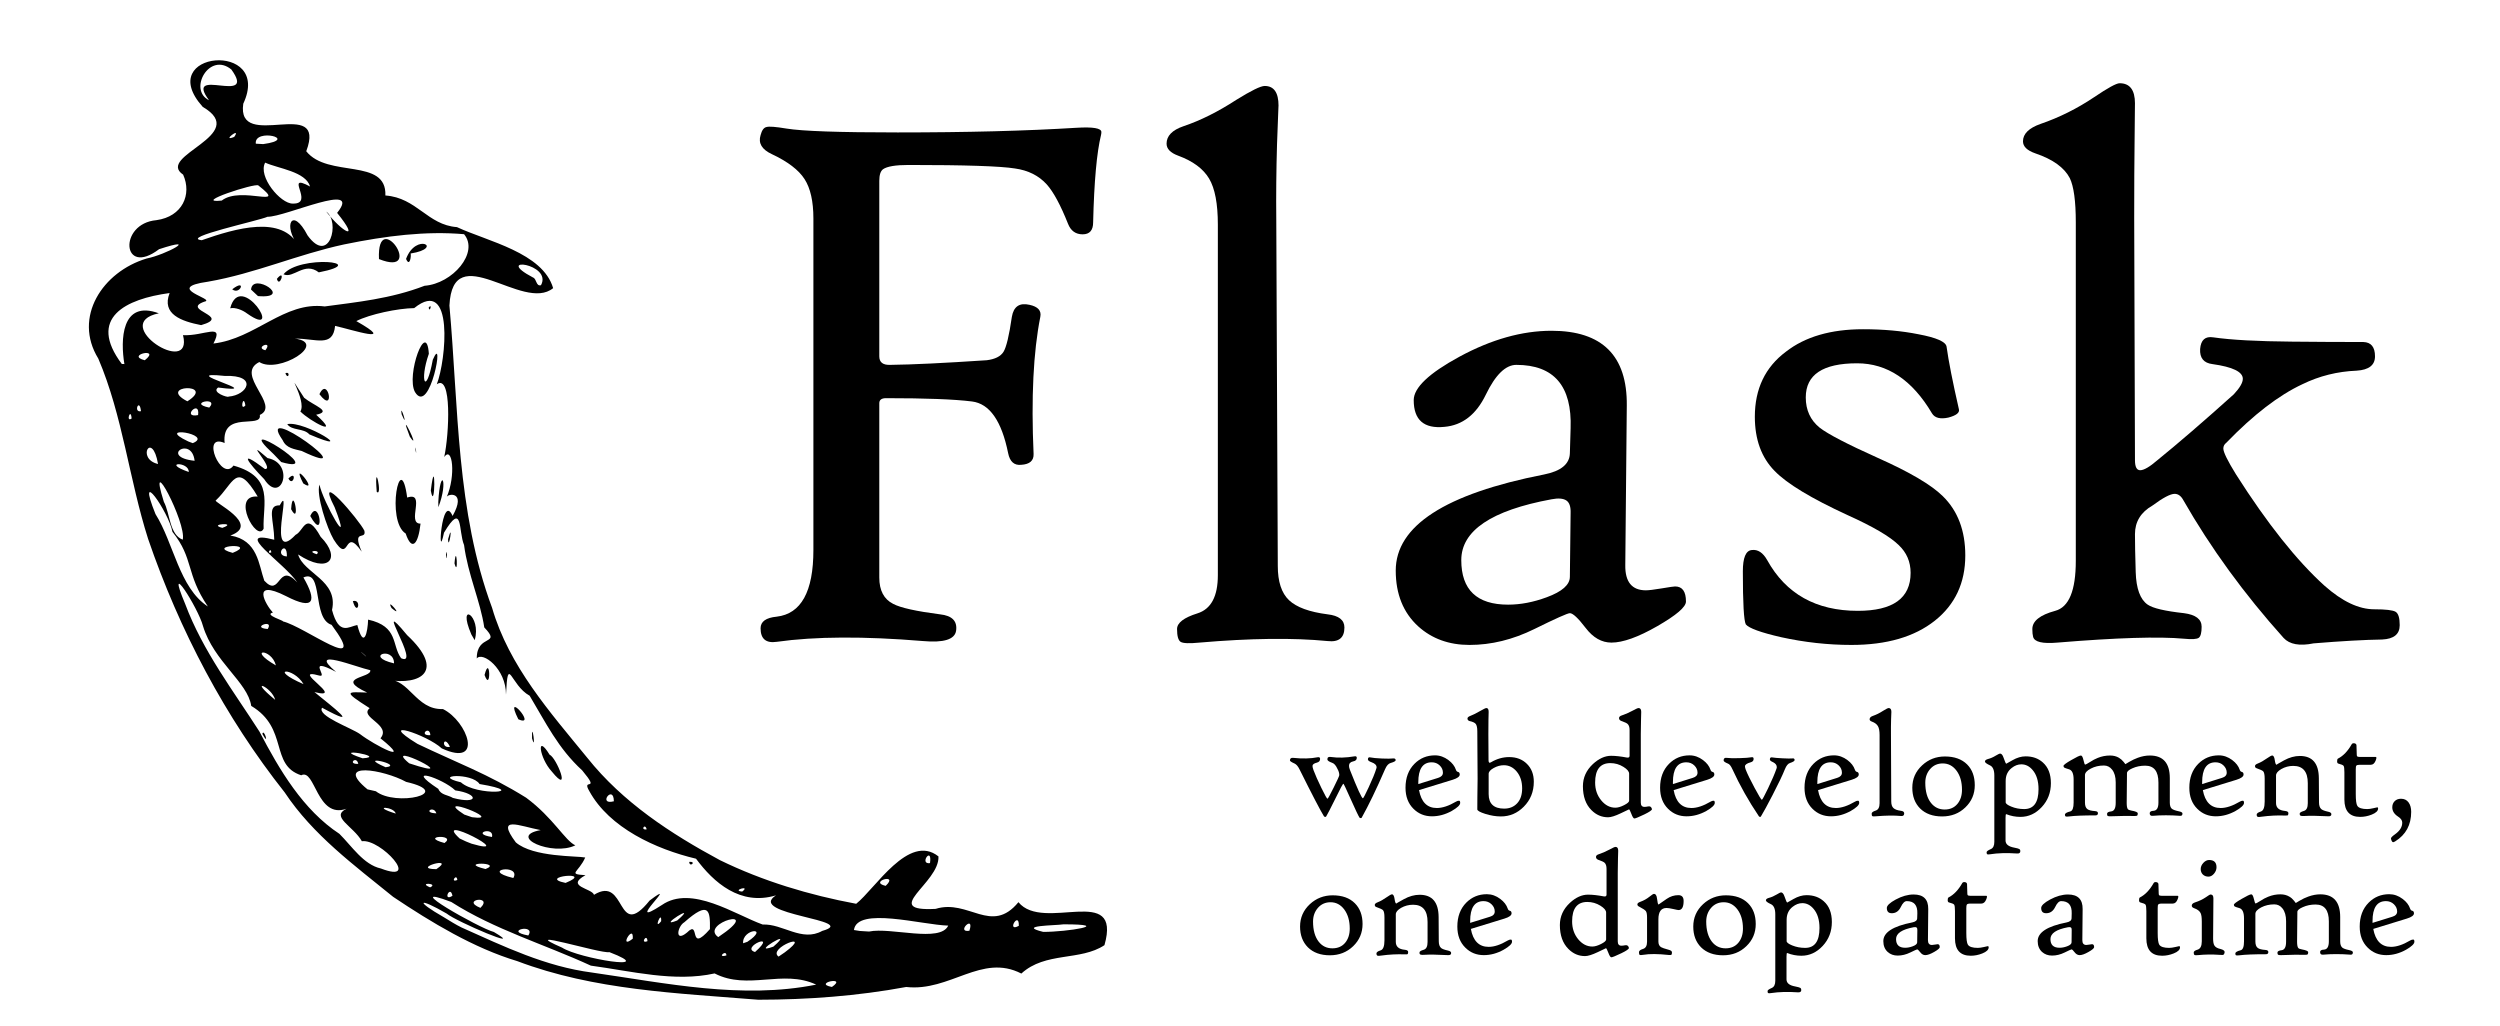 <svg width="78" height="32" viewBox="0 0 78 32" fill="none" xmlns="http://www.w3.org/2000/svg">
<g clip-path="url(#clip0_7001_6674)">
<path d="M12.266 27.981C11.056 26.997 9.765 26.053 8.883 24.724C7.027 22.38 5.598 19.666 4.621 16.814C4.03 14.959 3.828 12.971 3.067 11.188C2.27 9.894 3.203 8.478 4.574 8.066C5.185 7.945 6.258 7.35 4.963 7.775C3.801 8.657 3.688 6.975 4.88 6.869C5.693 6.757 5.992 6.068 5.714 5.449C4.841 4.86 7.83 4.213 6.326 3.335C4.76 1.587 8.517 1.25 7.59 3.236C7.368 4.762 10.216 2.956 9.555 4.719C10.227 5.565 12.07 4.912 12.024 6.099C13.003 6.169 13.338 7.02 14.257 7.086C15.209 7.53 16.934 7.881 17.258 8.99C16.314 9.763 14.127 7.393 14.022 9.533C14.307 12.695 14.234 15.953 15.353 18.964C15.882 20.787 17.164 22.223 18.323 23.643C19.431 25.034 20.932 26.013 22.462 26.837C23.804 27.492 25.251 27.926 26.713 28.198C27.307 27.729 28.354 25.984 29.28 26.72C29.323 27.547 27.443 28.448 29.191 28.357C30.218 28.037 30.93 29.178 31.775 28.148C32.554 29.103 35.013 27.539 34.459 29.489C33.709 29.989 32.616 29.687 31.866 30.375C30.628 29.736 29.643 30.947 28.273 30.794C26.751 31.076 25.203 31.19 23.66 31.192C21.13 30.985 18.545 30.898 16.138 29.987C14.781 29.579 13.458 28.78 12.266 27.981ZM14.403 28.939C15.728 29.532 17.023 30.156 18.474 30.344C20.777 30.675 23.154 31.185 25.465 30.72C24.42 30.232 23.338 30.91 22.296 30.371C21.047 30.649 19.706 30.3 18.435 30.128C16.991 29.463 15.431 29.005 14.079 28.141C12.388 27.502 14.953 28.96 15.409 29.078C16.466 29.698 14.247 28.76 13.934 28.502C13.049 27.988 12.936 28.096 13.847 28.617C14.03 28.728 14.211 28.845 14.403 28.939ZM11.883 27.097C13.167 27.589 11.878 26.163 11.29 26.246C11.029 25.779 10.294 25.483 10.813 25.232C9.88 25.567 9.836 23.959 9.397 24.189C8.411 23.866 9.013 22.725 7.838 22.024C7.731 21.285 6.671 20.645 6.333 19.531C6.183 18.96 5.135 17.322 5.779 18.847C6.327 20.314 7.292 21.571 8.095 22.826C8.719 24.021 9.455 25.27 10.59 26.016C10.973 26.396 11.343 26.978 11.883 27.097ZM8.186 22.898C8.421 23.332 8.231 22.698 8.186 22.898ZM13.42 27.686C13.704 27.555 13.012 27.521 13.42 27.686ZM14.117 27.949C14.045 27.586 13.799 28.152 14.117 27.949ZM14.989 28.326C15.404 27.917 14.349 28.068 14.989 28.326ZM16.483 29.187C16.736 28.801 15.676 29.042 16.483 29.187ZM13.614 27.118C14.258 26.686 12.781 27.112 13.614 27.118ZM14.268 27.455C14.249 27.227 14.034 27.557 14.268 27.455ZM17.537 29.566C18.063 29.909 20.606 30.318 19.014 29.707C18.747 29.765 16.06 28.921 17.537 29.566ZM12.347 25.384C12.296 25.156 11.531 25.132 12.347 25.384ZM13.869 26.302C14.265 26.016 13.047 26.082 13.869 26.302ZM15.149 27.114C15.717 26.892 14.227 26.891 15.149 27.114ZM11.727 24.687C12.344 25.176 14.215 24.75 12.672 24.395C11.97 24.008 10.387 23.743 11.466 24.628L11.727 24.687ZM16.016 27.394C16.273 26.942 14.939 27.136 16.016 27.394ZM14.713 26.323C16.221 26.764 13.445 25.337 14.341 26.161L14.539 26.254L14.713 26.323ZM17.326 27.885C16.036 27.681 18.754 27.899 17.326 27.885ZM11.178 23.832C11.122 23.557 10.825 23.855 11.178 23.832ZM19.742 29.287C19.78 28.79 19.276 29.657 19.742 29.287ZM13.615 25.376C13.529 25.114 13.169 25.365 13.615 25.376ZM11.313 23.659C12.133 23.608 10.191 23.286 11.313 23.659ZM8.586 21.836C8.484 21.43 7.694 21.105 8.586 21.836ZM15.745 26.535C15.675 26.574 15.595 26.358 15.745 26.535ZM20.201 29.364C20.187 29.093 19.958 29.466 20.201 29.364ZM15.351 26.114C15.431 25.765 14.652 26.009 15.351 26.114ZM12.031 23.938C12.641 23.871 11.054 23.512 12.031 23.938ZM17.646 27.547C18.597 27.158 16.72 27.357 17.646 27.547ZM14.726 25.497C15.821 25.643 13.422 24.726 14.485 25.414L14.726 25.497ZM18.533 27.918C19.556 27.286 19.219 29.399 20.268 28.097C21.304 27.315 19.374 29.064 20.651 28.236C21.573 27.598 22.936 28.539 23.797 28.846C24.417 28.814 25.019 29.4 25.654 29.044C26.876 28.703 23.264 28.539 24.211 27.935C23.093 28.271 22.266 27.533 21.716 26.792C20.462 26.493 19.012 25.829 18.386 24.681C18.13 24.25 18.754 24.742 18.165 24.037C17.409 23.342 17.032 22.552 16.525 21.707C15.918 21.373 15.848 20.388 15.787 21.674C15.791 20.863 15.055 20.316 14.875 20.544C14.872 19.762 15.663 20.154 15.109 19.575C14.99 18.765 14.597 17.921 14.479 17.006C14.296 16.566 14.453 15.621 13.853 16.619C13.635 17.674 13.781 15.323 14.121 16.098C14.567 15.307 13.96 15.4 13.936 15.51C14.226 14.843 14.12 13.896 13.86 14.257C14.015 13.55 14.104 11.653 13.628 11.989C13.917 11.25 14.176 8.604 12.922 9.613C12.414 9.62 11.534 9.804 11.117 10.018C12.422 10.761 10.986 10.286 10.455 10.168C10.386 10.856 9.86 10.559 9.203 10.565C10.253 10.7 8.692 11.675 8.09 11.296C7.308 11.683 8.765 12.648 8.106 12.946C8.187 13.396 6.908 12.784 7.008 13.822C6.249 13.492 6.904 15.055 7.284 14.526C8.575 14.887 8.192 15.711 8.225 16.494C8.015 16.95 7.187 15.422 8.041 15.493C7.367 14.361 7.296 15.084 6.736 15.61C6.605 15.648 8.164 16.358 7.186 16.709C8.046 16.846 8.071 17.625 8.246 18.118C8.763 18.675 8.657 17.503 9.276 18.172C8.884 17.576 7.202 16.492 8.557 16.84C8.549 16.239 8.312 15.755 8.727 15.767C9.138 14.997 8.296 17.665 9.223 16.686C9.479 16.571 9.543 15.916 10.004 16.748C10.673 17.43 10.245 17.923 9.301 17.299C9.47 17.892 10.564 18.104 10.359 19.032C10.577 19.847 10.882 19.547 11.148 19.5C11.356 20.292 11.475 19.709 11.485 19.332C12.44 19.544 12.216 20.128 12.515 20.536C13.173 20.843 11.573 18.453 12.703 19.817C13.891 20.927 13.149 21.391 12.082 21.213C12.757 21.156 12.975 22.157 13.819 22.122C14.589 22.501 15.111 23.956 13.783 23.35C13.323 22.921 11.694 22.391 13.024 23.208C14.253 23.797 15.23 24.149 16.415 24.888C17.263 25.515 17.63 26.232 17.951 26.374C17.238 26.726 15.803 26.093 16.869 25.899C16.204 25.773 15.456 25.425 16.093 26.282C16.634 26.75 18.012 26.701 18.259 26.754C18.049 27.231 17.69 27.269 18.267 27.306C17.623 27.66 18.474 27.715 18.533 27.918ZM17.217 24.073C16.825 23.649 16.724 22.856 17.147 23.546C17.364 23.637 17.843 24.843 17.217 24.073ZM21.504 26.89C21.748 26.873 21.511 27.082 21.504 26.89ZM16.599 23.034C16.74 23.528 16.584 22.394 16.599 23.034ZM16.172 22.441C16.794 22.72 15.68 21.457 16.172 22.441ZM11.009 18.755C11.299 18.675 11.152 19.267 11.009 18.755ZM15.118 21.059C15.327 21.638 15.296 20.369 15.118 21.059ZM12.216 18.971C12.644 19.328 12.011 18.59 12.216 18.971ZM14.707 19.797C14.24 18.716 15.037 19.206 14.81 19.974L14.707 19.797ZM10.411 16.833C10.202 16.479 9.857 15.437 9.968 15.12C10.068 15.637 11.032 17.347 10.441 15.828C9.787 14.554 11.222 16.241 11.369 16.559C11.438 16.875 10.966 16.473 11.286 17.213C10.703 16.37 10.942 17.679 10.411 16.833ZM9.083 15.887C9.387 16.453 9.137 15.062 9.083 15.887ZM9.68 16.099C10.163 16.968 9.965 15.477 9.68 16.099ZM8.243 14.95C7.749 14.442 7.391 13.973 8.266 14.634C8.603 14.648 7.517 13.569 8.347 14.292C9.221 14.457 8.779 15.773 8.243 14.95ZM8.998 14.929C9.285 14.635 9.15 15.219 8.998 14.929ZM9.462 15.083C9.99 15.437 9.027 14.24 9.462 15.083ZM8.539 14.171C7.102 12.848 10.345 14.863 8.774 14.416L8.539 14.171ZM12.657 16.646C12.035 16.26 12.492 13.93 12.704 15.524C13.309 15.321 12.671 16.346 13.121 16.337C13.05 16.984 12.849 17.216 12.657 16.646ZM14.18 17.577C14.308 18.057 14.241 16.875 14.18 17.577ZM13.915 17.306C13.984 17.006 13.922 17.66 13.915 17.306ZM8.821 13.736C7.898 12.418 11.504 15.069 9.412 14.07C9.194 14.011 8.931 13.99 8.821 13.736ZM11.754 15.345C11.949 15.528 11.666 14.235 11.754 15.345ZM13.98 16.822C14.153 16.19 13.993 17.24 13.98 16.822ZM8.962 13.233C9.511 13.112 11.236 14.23 9.652 13.553C9.476 13.351 9.101 13.443 8.962 13.233ZM13.675 15.663C13.733 14.528 14.002 14.985 13.677 15.825L13.675 15.663ZM9.371 12.838C9.594 12.499 8.777 11.305 9.489 12.41C9.796 12.663 10.379 12.833 9.864 12.94C10.673 13.678 9.667 13.139 9.371 12.838ZM13.441 15.308C13.596 14.016 13.578 16.065 13.441 15.308ZM8.904 11.645C9.075 11.569 8.994 11.88 8.904 11.645ZM9.966 12.299C10.47 12.96 10.239 11.706 9.966 12.299ZM12.961 14.022C13.017 14.353 12.958 13.794 12.961 14.022ZM12.787 13.625C13.174 14.186 12.372 12.564 12.787 13.625ZM12.532 12.929C12.769 13.48 12.462 12.491 12.532 12.929ZM12.947 12.231C12.662 11.711 13.308 9.939 13.38 11.038C13.079 11.894 13.293 12.373 13.503 11.225C13.891 10.321 13.419 13.008 12.947 12.231ZM13.374 9.596C13.499 9.438 13.402 9.787 13.374 9.596ZM12.661 24.127C12.683 24.224 12.492 23.974 12.661 24.127ZM14.13 24.895C14.947 25.112 14.943 24.764 14.204 24.66C13.807 24.278 12.554 23.873 13.676 24.613C13.75 24.807 13.985 24.803 14.13 24.895ZM11.23 22.902C11.68 23.25 12.925 23.886 11.871 23.035C12.226 22.608 11.191 22.38 11.534 22.095C10.66 21.541 10.845 21.591 11.457 21.608C10.407 21.122 11.608 21.159 11.552 20.91C11.147 20.827 9.541 20.172 10.486 20.964C9.525 20.457 10.257 21.153 9.966 21.079C8.984 20.802 10.841 21.853 9.81 21.592C10.374 22.054 11.327 22.775 10.049 22.081C9.88 22.332 10.964 22.712 11.23 22.902ZM12.766 23.815C14.633 24.438 11.85 23.055 12.766 23.815ZM20.628 28.742C20.652 28.359 20.373 29.069 20.628 28.742ZM21.436 29.094C21.867 28.662 21.454 29.782 22.15 28.988C22.158 28.42 22.129 28.085 21.35 28.775C21.136 28.898 21.04 29.422 21.436 29.094ZM8.608 20.761C8.476 20.223 7.68 20.225 8.608 20.761ZM9.471 21.346C9.151 20.796 8.328 20.848 9.471 21.346ZM14.38 24.408C14.86 24.848 16.582 24.731 14.963 24.462C14.723 24.095 13.44 24.184 14.38 24.408ZM21.129 28.719C21.867 28.079 20.414 29.005 21.129 28.719ZM22.663 29.81C22.668 29.604 22.345 29.9 22.663 29.81ZM22.666 29.522C21.874 29.575 23.483 28.627 22.666 29.522ZM6.486 18.923C5.789 17.895 6.053 17.433 5.381 16.594C5.254 15.952 4.229 14.496 4.851 16.039C5.421 16.941 5.59 18.338 6.486 18.923ZM22.409 29.238C23.912 28.233 21.793 28.8 22.409 29.238ZM23.557 29.703C24.309 29.034 23.081 29.563 23.557 29.703ZM8.352 19.625C8.568 19.293 7.796 19.582 8.352 19.625ZM23.317 29.385C24.046 28.899 23.149 28.974 23.185 29.43L23.317 29.385ZM13.428 22.937C13.402 22.609 13.043 22.965 13.428 22.937ZM14.039 23.301C13.845 22.895 13.74 23.365 14.039 23.301ZM24.486 29.713C25.42 29.017 23.921 29.58 24.291 29.846L24.486 29.713ZM24.129 29.535C24.89 28.875 23.326 29.827 24.129 29.535ZM25.956 30.793C26.466 30.439 25.335 30.678 25.956 30.793ZM8.821 19.386C9.505 19.544 11.556 21.129 10.346 19.495C9.726 19.306 10.098 17.739 9.466 18.016C9.89 18.749 9.815 19.061 8.924 18.599C7.805 18.034 8.295 18.879 8.514 19.112C8.216 19.182 8.908 19.38 8.821 19.386ZM5.702 16.838C5.825 16.314 4.574 13.954 5.112 15.656C5.306 16.012 5.286 16.688 5.702 16.838ZM11.426 20.488C11.409 20.445 11.073 20.183 11.426 20.488ZM12.294 20.697C12.293 20.142 11.334 20.472 12.294 20.697ZM19.815 25.602C19.248 25.593 19.672 25.222 19.815 25.602ZM20.176 25.875C20.123 25.662 19.968 25.916 20.176 25.875ZM23.157 27.817C23.444 27.598 22.8 27.789 23.157 27.817ZM7.26 17.25C8.08 16.921 6.381 17.015 7.26 17.25ZM19.153 25C19.144 24.451 18.63 25.136 19.153 25ZM6.936 16.469C7.463 16.285 6.448 16.347 6.936 16.469ZM8.465 17.235C8.455 17.054 8.303 17.303 8.465 17.235ZM27.115 29.064C27.792 28.922 29.336 29.421 29.585 28.879C28.763 28.858 26.739 28.278 26.643 29.017L26.824 29.046L27.115 29.064ZM8.951 17.361C8.963 16.805 8.531 17.341 8.951 17.361ZM4.931 14.477C4.748 13.416 4.236 14.316 4.931 14.477ZM5.889 14.726C5.901 14.386 5.012 14.42 5.889 14.726ZM6.437 15.004C6.313 15.172 6.279 14.872 6.437 15.004ZM9.884 17.292C10.047 17.137 9.5 17.177 9.884 17.292ZM6.072 14.377C5.98 13.576 4.962 14.257 6.072 14.377ZM4.107 13.057C4.079 12.688 3.915 13.197 4.107 13.057ZM4.399 12.829C4.351 12.391 4.148 12.885 4.399 12.829ZM6.014 13.826C6.698 13.549 4.77 13.252 5.875 13.774L6.014 13.826ZM27.633 27.639C28.07 27.225 27.078 27.511 27.633 27.639ZM30.245 29.04C30.42 28.504 29.804 29.11 30.245 29.04ZM6.18 12.951C6.252 12.432 5.638 13.054 6.18 12.951ZM3.881 11.358C3.758 10.626 3.775 9.341 4.956 9.775C3.379 10.099 6.047 11.802 5.71 10.457C6.373 10.491 7.006 10.052 6.659 10.718C7.964 10.569 8.87 9.397 10.131 9.561C11.114 9.427 12.188 9.325 13.247 8.916C14.118 8.851 14.956 7.881 14.479 7.307C13.291 7.203 12.049 7.356 10.736 7.626C9.282 7.939 7.961 8.533 6.494 8.788C5.064 8.987 6.782 9.335 6.372 9.413C5.626 9.681 7.262 9.862 6.275 10.144C5.666 10.024 5.032 9.807 5.292 9.143C3.922 9.327 2.719 9.915 3.801 11.357L3.881 11.358ZM7.182 9.619C7.503 8.395 8.903 10.626 7.709 9.781C7.566 9.671 7.331 9.581 7.182 9.619ZM7.245 9.026C7.708 8.668 7.491 9.226 7.245 9.026ZM7.833 9.035C7.875 8.472 9.181 9.333 8.049 9.238L7.833 9.035ZM8.639 8.7C8.933 8.345 8.723 9.016 8.639 8.7ZM8.845 8.558C9.334 7.949 11.617 8.169 9.946 8.498C9.498 8.149 9.155 8.704 8.845 8.558ZM11.824 8.083C13.304 8.673 11.749 6.42 11.824 8.083ZM12.669 8.078C12.979 7.24 13.869 7.742 12.812 7.909C12.835 7.999 12.781 8.342 12.669 8.078ZM5.846 12.521C6.77 11.936 4.866 12.013 5.846 12.521ZM6.529 12.717C6.853 12.361 5.825 12.572 6.529 12.717ZM4.517 11.24C5.045 10.821 3.893 11.08 4.517 11.24ZM31.787 28.886C31.802 28.4 31.383 29.106 31.787 28.886ZM29.016 26.93C29.094 26.37 28.66 26.979 29.016 26.93ZM32.548 29.075C33.286 29.078 34.784 28.838 33.179 28.839C32.927 28.879 31.711 28.871 32.548 29.075ZM7.13 12.374C7.727 12.331 8.064 11.692 7.014 11.729C5.387 11.555 8.45 12.305 6.805 12.091C6.585 12.242 7.117 12.415 7.13 12.374ZM7.656 12.649C7.593 12.252 7.471 12.86 7.656 12.649ZM8.279 10.928C8.538 10.596 7.921 10.839 8.279 10.928ZM6.294 7.495C7.359 7.12 8.816 6.698 9.32 7.679C8.808 7.042 9.113 6.414 9.597 7.346C10.28 8.29 10.623 6.917 10.178 6.601C10.685 7.253 11.261 7.561 10.518 6.642C11.326 5.636 8.898 6.774 8.347 6.763C8.081 6.886 5.606 7.416 6.294 7.495ZM6.918 6.258C7.526 5.783 9.02 6.54 8.061 5.786C7.967 5.7 5.961 6.358 6.918 6.258ZM9.134 6.352C9.845 6.371 8.827 5.364 9.675 5.82C9.535 5.35 8.688 5.262 8.273 5.074C8.039 5.504 8.75 6.358 9.134 6.352ZM7.307 4.272C7.553 3.927 6.875 4.447 7.307 4.272ZM8.212 4.496C9.358 4.339 7.92 3.985 7.981 4.483L8.212 4.496ZM6.521 3.127C5.714 2.038 8.039 3.311 7.219 2.169C6.529 1.601 5.866 2.809 6.521 3.127ZM16.879 8.898C17.249 8.219 15.351 7.983 16.63 8.658C16.747 8.698 16.721 8.945 16.879 8.898Z" fill="black"/>
<path d="M34.351 4.217C34.219 4.757 34.137 5.663 34.106 6.936C34.106 7.186 33.997 7.311 33.779 7.311C33.561 7.311 33.409 7.202 33.323 6.984C33.089 6.396 32.867 5.985 32.657 5.752C32.408 5.478 32.077 5.313 31.664 5.256C31.22 5.184 30.114 5.147 28.346 5.147C27.941 5.147 27.676 5.192 27.551 5.28C27.473 5.337 27.434 5.458 27.434 5.643V11.118C27.434 11.303 27.547 11.392 27.773 11.384C28.466 11.376 29.471 11.327 30.788 11.239C31.045 11.207 31.218 11.12 31.308 10.979C31.397 10.838 31.485 10.473 31.57 9.885C31.625 9.563 31.808 9.438 32.12 9.51C32.384 9.567 32.497 9.692 32.458 9.885C32.24 10.981 32.17 12.407 32.248 14.164C32.256 14.373 32.127 14.486 31.863 14.502C31.644 14.526 31.508 14.405 31.454 14.139C31.251 13.132 30.875 12.594 30.326 12.526C29.777 12.457 28.883 12.423 27.645 12.423C27.504 12.423 27.434 12.476 27.434 12.58V18.019C27.434 18.422 27.578 18.696 27.867 18.841C28.093 18.962 28.579 19.07 29.327 19.167C29.709 19.207 29.876 19.381 29.829 19.687C29.783 19.953 29.44 20.058 28.801 20.001C26.955 19.848 25.432 19.856 24.233 20.025C23.898 20.074 23.73 19.933 23.73 19.602C23.73 19.393 23.898 19.272 24.233 19.24C24.996 19.151 25.378 18.458 25.378 17.161V6.815C25.378 6.284 25.286 5.875 25.103 5.589C24.92 5.303 24.579 5.043 24.081 4.809C23.769 4.664 23.652 4.467 23.73 4.217C23.769 4.064 23.832 3.979 23.917 3.963C23.995 3.939 24.202 3.955 24.537 4.011C25.027 4.092 26.184 4.132 28.007 4.132C30.157 4.132 32.014 4.084 33.58 3.987C34.102 3.955 34.363 3.999 34.363 4.12C34.363 4.152 34.359 4.185 34.351 4.217Z" fill="black"/>
<path d="M41.946 19.578C41.946 19.9 41.771 20.041 41.421 20.001C40.346 19.896 39.014 19.912 37.425 20.049C37.105 20.081 36.909 20.073 36.835 20.025C36.761 19.977 36.724 19.844 36.724 19.626C36.724 19.433 36.936 19.27 37.36 19.137C37.785 19.004 37.997 18.607 37.997 17.946V7.008C37.997 6.356 37.906 5.876 37.723 5.57C37.54 5.264 37.218 5.026 36.759 4.857C36.517 4.768 36.397 4.644 36.397 4.482C36.397 4.241 36.572 4.059 36.922 3.939C37.452 3.761 38.001 3.487 38.57 3.117C39.037 2.827 39.333 2.682 39.458 2.682C39.746 2.682 39.89 2.887 39.89 3.298C39.89 3.266 39.874 3.669 39.843 4.507C39.82 5.304 39.812 6.09 39.82 6.863L39.867 17.656C39.867 18.148 39.983 18.504 40.217 18.726C40.451 18.947 40.852 19.094 41.421 19.167C41.771 19.207 41.946 19.344 41.946 19.578Z" fill="black"/>
<path d="M52.602 18.768C52.602 18.938 52.304 19.193 51.708 19.536C51.112 19.878 50.635 20.049 50.277 20.049C49.973 20.049 49.704 19.896 49.471 19.59C49.237 19.284 49.073 19.131 48.98 19.131C48.91 19.131 48.54 19.296 47.87 19.627C47.2 19.957 46.526 20.122 45.849 20.122C45.21 20.122 44.676 19.929 44.248 19.542C43.781 19.115 43.547 18.535 43.547 17.802C43.547 16.408 45.089 15.409 48.174 14.804C48.703 14.7 48.972 14.478 48.98 14.139L49.003 13.366C49.05 12.045 48.485 11.384 47.309 11.384C46.974 11.384 46.657 11.694 46.357 12.315C46.057 12.935 45.627 13.269 45.066 13.318C44.427 13.382 44.108 13.104 44.108 12.484C44.108 12.097 44.583 11.646 45.533 11.13C46.53 10.59 47.488 10.32 48.407 10.32C49.989 10.32 50.772 11.098 50.756 12.653L50.709 17.632C50.701 18.156 50.916 18.418 51.352 18.418C51.438 18.418 51.601 18.398 51.843 18.358C52.084 18.317 52.224 18.297 52.263 18.297C52.489 18.297 52.602 18.454 52.602 18.768ZM49.003 16.013C49.011 15.811 48.966 15.678 48.869 15.614C48.772 15.55 48.618 15.537 48.407 15.578C46.53 15.924 45.592 16.557 45.592 17.475C45.592 18.402 46.078 18.865 47.052 18.865C47.442 18.865 47.843 18.788 48.256 18.635C48.739 18.458 48.98 18.245 48.98 17.995L49.003 16.013Z" fill="black"/>
<path d="M61.317 17.33C61.317 18.184 61 18.863 60.365 19.367C59.73 19.87 58.864 20.122 57.765 20.122C57.033 20.122 56.301 20.041 55.569 19.88C54.938 19.735 54.572 19.602 54.47 19.482C54.408 19.369 54.377 18.817 54.377 17.826C54.377 17.399 54.47 17.177 54.657 17.161C54.844 17.137 55.004 17.241 55.136 17.475C55.721 18.531 56.663 19.058 57.964 19.058C59.062 19.058 59.611 18.664 59.611 17.874C59.611 17.528 59.487 17.238 59.237 17.004C58.965 16.738 58.435 16.428 57.648 16.073C56.511 15.55 55.752 15.09 55.37 14.695C54.957 14.277 54.751 13.712 54.751 13.003C54.751 12.133 55.074 11.456 55.721 10.973C56.32 10.506 57.123 10.272 58.127 10.272C58.758 10.272 59.335 10.324 59.857 10.429C60.418 10.534 60.71 10.663 60.733 10.816C60.795 11.267 60.924 11.92 61.119 12.774C61.142 12.879 61.033 12.963 60.791 13.028C60.535 13.084 60.363 13.04 60.277 12.895C59.662 11.855 58.883 11.335 57.941 11.335C56.873 11.335 56.34 11.69 56.34 12.399C56.34 12.794 56.484 13.108 56.772 13.342C57.029 13.543 57.633 13.857 58.583 14.284C59.58 14.728 60.258 15.127 60.616 15.481C61.084 15.94 61.317 16.557 61.317 17.33Z" fill="black"/>
<path d="M74.871 19.505C74.871 19.787 74.688 19.936 74.322 19.953C73.777 19.961 73.064 20.001 72.184 20.073C71.748 20.162 71.436 20.106 71.249 19.904C70.019 18.535 68.975 17.1 68.118 15.602C68.048 15.473 67.958 15.408 67.849 15.408C67.717 15.408 67.487 15.529 67.16 15.771C66.794 15.98 66.611 16.279 66.611 16.665C66.611 16.939 66.618 17.334 66.634 17.85C66.65 18.365 66.774 18.704 67.008 18.865C67.172 18.978 67.549 19.066 68.141 19.131C68.507 19.179 68.691 19.32 68.691 19.554C68.691 19.739 68.661 19.854 68.603 19.898C68.544 19.942 68.391 19.953 68.141 19.928C67.362 19.856 66.046 19.896 64.192 20.049C63.725 20.09 63.472 20.029 63.433 19.868C63.417 19.812 63.409 19.731 63.409 19.626C63.409 19.377 63.647 19.187 64.122 19.058C64.55 18.945 64.765 18.426 64.765 17.499V6.936C64.765 6.275 64.702 5.816 64.578 5.558C64.406 5.228 64.048 4.97 63.503 4.785C63.246 4.696 63.117 4.571 63.117 4.41C63.117 4.176 63.3 3.995 63.666 3.866C64.251 3.665 64.808 3.387 65.337 3.032C65.766 2.742 66.03 2.597 66.132 2.597C66.451 2.597 66.611 2.807 66.611 3.226C66.611 3.169 66.607 3.568 66.599 4.422C66.591 5.01 66.587 5.8 66.587 6.791L66.611 14.357C66.611 14.566 66.665 14.671 66.774 14.671C66.891 14.671 67.07 14.566 67.312 14.357C67.958 13.833 68.753 13.148 69.695 12.302C69.882 12.101 69.976 11.94 69.976 11.819C69.976 11.601 69.66 11.448 69.029 11.36C68.757 11.327 68.628 11.17 68.644 10.888C68.667 10.606 68.803 10.485 69.053 10.525C69.614 10.606 70.431 10.65 71.506 10.659C72.254 10.667 72.998 10.671 73.738 10.671C73.98 10.679 74.1 10.828 74.1 11.118C74.1 11.392 73.909 11.541 73.528 11.565C72.928 11.589 72.363 11.73 71.834 11.988C71.094 12.334 70.303 12.943 69.462 13.813C69.399 13.861 69.368 13.922 69.368 13.994C69.368 14.107 69.501 14.377 69.765 14.804C70.739 16.335 71.658 17.491 72.523 18.273C73.076 18.764 73.594 19.01 74.077 19.01C74.435 19.01 74.657 19.036 74.743 19.088C74.829 19.141 74.871 19.28 74.871 19.505Z" fill="black"/>
<path d="M43.545 23.718C43.545 23.746 43.493 23.775 43.388 23.805C43.32 23.823 43.262 23.888 43.215 23.997C42.943 24.624 42.699 25.129 42.484 25.513C42.479 25.523 42.468 25.526 42.45 25.525C42.433 25.523 42.422 25.518 42.416 25.509C42.379 25.452 42.286 25.255 42.136 24.919C41.998 24.608 41.924 24.453 41.914 24.453C41.897 24.453 41.816 24.603 41.671 24.902C41.505 25.236 41.408 25.426 41.377 25.473C41.373 25.484 41.362 25.489 41.346 25.487C41.329 25.487 41.316 25.481 41.307 25.468C41.197 25.29 40.942 24.801 40.544 24.002C40.498 23.908 40.447 23.849 40.392 23.823C40.295 23.78 40.246 23.747 40.246 23.727C40.246 23.666 40.279 23.639 40.344 23.645C40.636 23.676 40.892 23.67 41.112 23.626C41.162 23.617 41.187 23.634 41.187 23.678C41.187 23.739 41.153 23.778 41.084 23.795C40.995 23.817 40.95 23.852 40.95 23.899C40.95 23.928 40.961 23.972 40.982 24.03C41.037 24.176 41.118 24.361 41.228 24.585C41.337 24.809 41.4 24.921 41.418 24.921C41.431 24.921 41.495 24.804 41.611 24.571C41.728 24.337 41.786 24.208 41.786 24.183C41.786 24.122 41.767 24.056 41.727 23.986C41.68 23.882 41.626 23.82 41.564 23.8C41.464 23.764 41.414 23.729 41.414 23.694C41.414 23.631 41.448 23.606 41.516 23.617C41.749 23.65 41.996 23.643 42.257 23.598C42.307 23.588 42.332 23.604 42.332 23.645C42.332 23.704 42.295 23.741 42.22 23.755C42.133 23.773 42.089 23.819 42.089 23.894C42.089 23.93 42.099 23.972 42.118 24.021C42.351 24.611 42.486 24.907 42.523 24.907C42.536 24.907 42.597 24.792 42.704 24.561C42.819 24.315 42.9 24.117 42.945 23.967C42.948 23.959 42.95 23.95 42.95 23.941C42.95 23.874 42.899 23.821 42.797 23.784C42.719 23.757 42.679 23.727 42.679 23.694C42.679 23.639 42.704 23.618 42.754 23.631C42.822 23.646 42.945 23.658 43.122 23.666C43.289 23.672 43.399 23.672 43.452 23.664C43.514 23.656 43.545 23.674 43.545 23.718Z" fill="black"/>
<path d="M45.558 25.05C45.558 25.118 45.47 25.201 45.294 25.302C45.094 25.413 44.889 25.469 44.678 25.469C44.45 25.469 44.258 25.391 44.102 25.236C43.935 25.071 43.852 24.852 43.852 24.578C43.852 24.268 43.945 24.019 44.131 23.831C44.305 23.655 44.519 23.567 44.772 23.567C44.922 23.567 45.062 23.617 45.192 23.715C45.309 23.803 45.386 23.903 45.424 24.016C45.437 24.055 45.458 24.077 45.485 24.082C45.524 24.09 45.544 24.117 45.544 24.164C45.544 24.229 45.47 24.283 45.322 24.329L44.274 24.651C44.342 25.024 44.527 25.21 44.828 25.21C45.003 25.21 45.201 25.144 45.424 25.013C45.457 24.992 45.49 24.982 45.521 24.982C45.546 24.982 45.558 25.005 45.558 25.05ZM45.019 24.108C45.019 24.022 44.986 23.946 44.918 23.881C44.851 23.816 44.768 23.784 44.669 23.784C44.391 23.784 44.251 23.991 44.251 24.406V24.463L44.869 24.27C44.969 24.24 45.019 24.186 45.019 24.108Z" fill="black"/>
<path d="M47.855 24.39C47.855 24.7 47.75 24.96 47.541 25.17C47.341 25.372 47.104 25.473 46.828 25.473C46.672 25.473 46.509 25.446 46.34 25.393C46.176 25.341 46.093 25.294 46.092 25.252C46.09 25.216 46.091 25.09 46.094 24.874C46.099 24.609 46.101 24.416 46.101 24.296C46.101 24.114 46.099 23.85 46.096 23.505C46.093 23.159 46.092 22.93 46.092 22.817C46.092 22.705 46.075 22.627 46.042 22.585C46.012 22.547 45.946 22.517 45.844 22.495C45.805 22.481 45.785 22.456 45.785 22.418C45.785 22.385 45.815 22.358 45.874 22.336C45.959 22.304 46.064 22.252 46.19 22.178C46.289 22.12 46.352 22.091 46.376 22.091C46.423 22.091 46.446 22.131 46.446 22.211C46.446 22.217 46.444 22.299 46.44 22.456C46.436 22.603 46.436 22.753 46.437 22.904L46.442 23.718C46.442 23.794 46.468 23.816 46.519 23.783C46.701 23.675 46.89 23.621 47.087 23.621C47.314 23.621 47.499 23.692 47.641 23.834C47.784 23.976 47.855 24.161 47.855 24.39ZM47.491 24.599C47.491 24.384 47.434 24.208 47.319 24.07C47.21 23.94 47.077 23.875 46.921 23.875C46.814 23.875 46.708 23.904 46.603 23.962C46.498 24.02 46.446 24.081 46.446 24.145V24.775C46.446 25.077 46.608 25.229 46.93 25.229C47.098 25.229 47.234 25.173 47.337 25.061C47.44 24.949 47.491 24.795 47.491 24.599Z" fill="black"/>
<path d="M51.531 25.215C51.538 25.229 51.541 25.239 51.541 25.245C51.541 25.278 51.463 25.332 51.309 25.407C51.13 25.493 51.025 25.537 50.993 25.537C50.966 25.537 50.934 25.489 50.899 25.394C50.863 25.299 50.839 25.252 50.825 25.252C50.826 25.252 50.74 25.293 50.567 25.375C50.394 25.458 50.262 25.499 50.173 25.499C49.973 25.499 49.799 25.424 49.653 25.276C49.475 25.099 49.387 24.85 49.387 24.531C49.387 24.263 49.491 24.032 49.7 23.837C49.885 23.667 50.074 23.581 50.266 23.581C50.402 23.581 50.565 23.599 50.754 23.635C50.813 23.646 50.843 23.628 50.843 23.581V22.777C50.843 22.687 50.822 22.622 50.779 22.585C50.752 22.56 50.688 22.53 50.586 22.495C50.538 22.477 50.514 22.446 50.514 22.404C50.514 22.365 50.546 22.336 50.611 22.317C50.701 22.289 50.807 22.242 50.932 22.176C51.035 22.119 51.098 22.091 51.123 22.091C51.178 22.091 51.206 22.131 51.206 22.211C51.206 22.21 51.204 22.288 51.2 22.445C51.195 22.602 51.193 22.756 51.193 22.904V25.041C51.193 25.13 51.231 25.175 51.309 25.175C51.337 25.175 51.376 25.17 51.425 25.16C51.478 25.151 51.513 25.169 51.531 25.215ZM50.829 24.982V24.14C50.829 24.072 50.77 24 50.652 23.927C50.526 23.848 50.39 23.809 50.243 23.809C49.927 23.809 49.768 24.011 49.768 24.416C49.768 24.632 49.831 24.817 49.957 24.97C50.083 25.124 50.23 25.2 50.4 25.2C50.477 25.2 50.568 25.174 50.673 25.12C50.777 25.067 50.829 25.021 50.829 24.982Z" fill="black"/>
<path d="M53.501 25.05C53.501 25.118 53.413 25.201 53.238 25.302C53.038 25.413 52.832 25.469 52.622 25.469C52.393 25.469 52.201 25.391 52.045 25.236C51.878 25.071 51.795 24.852 51.795 24.578C51.795 24.268 51.888 24.019 52.074 23.831C52.248 23.655 52.462 23.567 52.715 23.567C52.865 23.567 53.005 23.617 53.135 23.715C53.252 23.803 53.329 23.903 53.367 24.016C53.381 24.055 53.401 24.077 53.428 24.082C53.468 24.09 53.487 24.117 53.487 24.164C53.487 24.229 53.413 24.283 53.265 24.329L52.218 24.651C52.286 25.024 52.47 25.21 52.772 25.21C52.946 25.21 53.144 25.144 53.367 25.013C53.4 24.992 53.433 24.982 53.465 24.982C53.489 24.982 53.501 25.005 53.501 25.05ZM52.963 24.108C52.963 24.022 52.929 23.946 52.862 23.881C52.794 23.816 52.711 23.784 52.613 23.784C52.334 23.784 52.195 23.991 52.195 24.406V24.463L52.813 24.27C52.913 24.24 52.963 24.186 52.963 24.108Z" fill="black"/>
<path d="M55.992 23.713C55.992 23.743 55.945 23.773 55.849 23.805C55.787 23.823 55.734 23.888 55.69 23.997C55.616 24.182 55.487 24.453 55.302 24.81C55.146 25.113 55.025 25.334 54.941 25.473C54.936 25.484 54.926 25.489 54.911 25.487C54.896 25.486 54.885 25.479 54.877 25.468C54.556 24.991 54.281 24.502 54.052 24.002C54.004 23.895 53.956 23.836 53.909 23.823C53.821 23.787 53.777 23.755 53.777 23.727C53.777 23.664 53.807 23.637 53.866 23.645C53.958 23.657 54.095 23.66 54.277 23.654C54.453 23.649 54.576 23.64 54.648 23.626C54.691 23.617 54.713 23.634 54.713 23.678C54.713 23.733 54.682 23.768 54.62 23.784C54.502 23.816 54.443 23.859 54.443 23.91C54.443 23.934 54.451 23.968 54.466 24.011C54.517 24.143 54.61 24.333 54.743 24.581C54.876 24.83 54.952 24.954 54.97 24.954C54.984 24.954 55.048 24.835 55.163 24.597C55.284 24.344 55.371 24.141 55.425 23.986C55.432 23.968 55.436 23.951 55.436 23.934C55.436 23.873 55.4 23.823 55.327 23.784C55.256 23.754 55.22 23.726 55.22 23.699C55.22 23.644 55.243 23.621 55.29 23.631C55.351 23.642 55.458 23.651 55.611 23.659C55.764 23.667 55.863 23.668 55.908 23.664C55.964 23.653 55.992 23.669 55.992 23.713Z" fill="black"/>
<path d="M58.007 25.05C58.007 25.118 57.919 25.201 57.743 25.302C57.544 25.413 57.338 25.469 57.128 25.469C56.899 25.469 56.707 25.391 56.551 25.236C56.384 25.071 56.301 24.852 56.301 24.578C56.301 24.268 56.394 24.019 56.58 23.831C56.754 23.655 56.968 23.567 57.221 23.567C57.371 23.567 57.511 23.617 57.641 23.715C57.758 23.803 57.835 23.903 57.873 24.016C57.887 24.055 57.907 24.077 57.934 24.082C57.974 24.09 57.993 24.117 57.993 24.164C57.993 24.229 57.919 24.283 57.771 24.329L56.723 24.651C56.791 25.024 56.976 25.21 57.278 25.21C57.452 25.21 57.65 25.144 57.873 25.013C57.906 24.992 57.939 24.982 57.971 24.982C57.995 24.982 58.007 25.005 58.007 25.05ZM57.468 24.108C57.468 24.022 57.435 23.946 57.367 23.881C57.3 23.816 57.217 23.784 57.119 23.784C56.84 23.784 56.701 23.991 56.701 24.406V24.463L57.319 24.27C57.419 24.24 57.468 24.186 57.468 24.108Z" fill="black"/>
<path d="M59.411 25.377C59.411 25.439 59.377 25.467 59.309 25.459C59.1 25.439 58.841 25.442 58.532 25.468C58.47 25.475 58.432 25.473 58.417 25.464C58.403 25.454 58.396 25.428 58.396 25.386C58.396 25.349 58.437 25.317 58.52 25.291C58.602 25.265 58.643 25.188 58.643 25.059V22.933C58.643 22.806 58.626 22.712 58.59 22.653C58.554 22.593 58.492 22.547 58.403 22.514C58.355 22.497 58.332 22.473 58.332 22.442C58.332 22.395 58.366 22.359 58.434 22.336C58.537 22.301 58.644 22.248 58.755 22.176C58.846 22.119 58.903 22.091 58.927 22.091C58.983 22.091 59.011 22.131 59.011 22.211C59.011 22.205 59.008 22.283 59.002 22.446C58.998 22.601 58.996 22.754 58.998 22.904L59.007 25.003C59.007 25.099 59.029 25.168 59.075 25.211C59.12 25.254 59.198 25.283 59.309 25.297C59.377 25.305 59.411 25.331 59.411 25.377Z" fill="black"/>
<path d="M61.613 24.498C61.613 24.77 61.516 25.001 61.32 25.19C61.125 25.379 60.883 25.473 60.593 25.473C60.304 25.473 60.075 25.39 59.907 25.224C59.745 25.061 59.664 24.846 59.664 24.578C59.664 24.3 59.766 24.067 59.971 23.878C60.169 23.694 60.406 23.602 60.682 23.602C60.977 23.602 61.207 23.685 61.373 23.849C61.533 24.009 61.613 24.225 61.613 24.498ZM61.214 24.641C61.214 24.395 61.156 24.195 61.041 24.042C60.929 23.893 60.786 23.819 60.614 23.819C60.453 23.819 60.322 23.877 60.221 23.994C60.119 24.11 60.069 24.253 60.069 24.42C60.069 24.69 60.127 24.9 60.246 25.05C60.355 25.188 60.497 25.257 60.673 25.257C60.839 25.257 60.971 25.2 61.068 25.085C61.165 24.971 61.214 24.823 61.214 24.641Z" fill="black"/>
<path d="M63.988 24.434C63.988 24.727 63.893 24.976 63.703 25.18C63.513 25.385 63.291 25.487 63.038 25.487C62.885 25.487 62.738 25.459 62.595 25.402C62.58 25.396 62.573 25.435 62.573 25.518V26.225C62.573 26.339 62.663 26.413 62.843 26.446C62.926 26.462 62.979 26.476 63.001 26.489C63.023 26.503 63.034 26.525 63.034 26.556C63.034 26.61 63 26.634 62.932 26.629C62.614 26.607 62.334 26.615 62.093 26.653C62.043 26.661 62.012 26.661 62 26.653C61.988 26.645 61.982 26.624 61.982 26.589C61.982 26.563 62.025 26.53 62.111 26.493C62.186 26.462 62.223 26.386 62.223 26.267V24.195C62.223 24.027 62.178 23.922 62.089 23.88C61.983 23.831 61.93 23.791 61.93 23.76C61.93 23.725 61.961 23.7 62.023 23.682C62.103 23.662 62.186 23.626 62.27 23.574C62.342 23.532 62.385 23.511 62.4 23.511C62.445 23.511 62.483 23.554 62.511 23.64C62.554 23.765 62.582 23.828 62.595 23.828C62.598 23.828 62.663 23.791 62.791 23.718C62.93 23.638 63.066 23.598 63.2 23.598C63.416 23.598 63.595 23.661 63.736 23.788C63.904 23.937 63.988 24.152 63.988 24.434ZM63.602 24.622C63.602 24.367 63.541 24.168 63.418 24.025C63.318 23.906 63.2 23.847 63.066 23.847C62.961 23.847 62.861 23.884 62.766 23.96C62.64 24.057 62.577 24.192 62.577 24.366V25.031C62.577 25.073 62.635 25.118 62.75 25.165C62.874 25.217 63.009 25.243 63.154 25.243C63.453 25.243 63.602 25.036 63.602 24.622Z" fill="black"/>
<path d="M68.093 25.381C68.093 25.433 68.07 25.457 68.023 25.454C67.714 25.431 67.426 25.431 67.159 25.454C67.1 25.459 67.071 25.431 67.071 25.372C67.071 25.325 67.111 25.3 67.191 25.297C67.293 25.29 67.343 25.205 67.343 25.041V24.415C67.343 24.064 67.206 23.889 66.93 23.889C66.784 23.889 66.651 23.916 66.53 23.971C66.419 24.02 66.364 24.068 66.362 24.117L66.353 25.05C66.353 25.147 66.364 25.211 66.387 25.243C66.404 25.265 66.441 25.28 66.498 25.29C66.632 25.313 66.698 25.342 66.698 25.377C66.698 25.406 66.694 25.427 66.687 25.438C66.678 25.453 66.65 25.46 66.605 25.459C66.432 25.453 66.181 25.456 65.851 25.468C65.804 25.47 65.773 25.466 65.76 25.456C65.746 25.447 65.74 25.425 65.74 25.391C65.74 25.35 65.783 25.325 65.869 25.316C65.963 25.305 66.01 25.216 66.01 25.05V24.411C66.01 24.238 65.972 24.105 65.896 24.011C65.83 23.927 65.745 23.884 65.642 23.884C65.49 23.884 65.354 23.916 65.233 23.98C65.112 24.043 65.051 24.111 65.051 24.183V25.041C65.051 25.138 65.075 25.205 65.124 25.243C65.168 25.277 65.247 25.298 65.362 25.306C65.424 25.309 65.456 25.331 65.456 25.372C65.456 25.417 65.43 25.44 65.38 25.44C65.002 25.44 64.728 25.451 64.558 25.473C64.501 25.481 64.463 25.481 64.447 25.473C64.433 25.465 64.426 25.446 64.426 25.417C64.426 25.377 64.482 25.344 64.594 25.316C64.663 25.297 64.697 25.205 64.697 25.041V24.319C64.697 24.136 64.649 24.03 64.553 24.002C64.473 23.978 64.424 23.961 64.407 23.95C64.39 23.939 64.381 23.921 64.381 23.896C64.381 23.868 64.46 23.808 64.617 23.718C64.784 23.62 64.886 23.572 64.924 23.572C64.956 23.572 64.983 23.619 65.004 23.714C65.026 23.809 65.043 23.856 65.056 23.856C65.072 23.856 65.118 23.832 65.194 23.783C65.288 23.722 65.373 23.677 65.449 23.647C65.573 23.597 65.701 23.572 65.833 23.572C65.939 23.572 66.031 23.595 66.11 23.642C66.164 23.674 66.213 23.717 66.257 23.771C66.294 23.819 66.312 23.842 66.312 23.842C66.312 23.842 66.351 23.819 66.43 23.771C66.522 23.717 66.613 23.674 66.701 23.642C66.829 23.595 66.954 23.572 67.075 23.572C67.49 23.572 67.698 23.808 67.698 24.279V25.041C67.698 25.13 67.718 25.193 67.759 25.231C67.796 25.262 67.867 25.289 67.973 25.311C68.053 25.326 68.093 25.35 68.093 25.381Z" fill="black"/>
<path d="M70.013 25.05C70.013 25.118 69.925 25.201 69.749 25.302C69.549 25.413 69.344 25.469 69.134 25.469C68.905 25.469 68.713 25.391 68.557 25.236C68.39 25.071 68.307 24.852 68.307 24.578C68.307 24.268 68.4 24.019 68.586 23.831C68.76 23.655 68.974 23.567 69.227 23.567C69.377 23.567 69.517 23.617 69.647 23.715C69.764 23.803 69.841 23.903 69.879 24.016C69.892 24.055 69.913 24.077 69.94 24.082C69.98 24.09 69.999 24.117 69.999 24.164C69.999 24.229 69.925 24.283 69.777 24.329L68.729 24.651C68.797 25.024 68.982 25.21 69.284 25.21C69.458 25.21 69.656 25.144 69.879 25.013C69.912 24.992 69.945 24.982 69.977 24.982C70.001 24.982 70.013 25.005 70.013 25.05ZM69.474 24.108C69.474 24.022 69.441 23.946 69.373 23.881C69.306 23.816 69.223 23.784 69.124 23.784C68.846 23.784 68.707 23.991 68.707 24.406V24.463L69.325 24.27C69.424 24.24 69.474 24.186 69.474 24.108Z" fill="black"/>
<path d="M72.739 25.402C72.739 25.451 72.705 25.473 72.636 25.468C72.311 25.451 72.064 25.448 71.896 25.459C71.809 25.465 71.763 25.454 71.755 25.426C71.752 25.417 71.75 25.403 71.75 25.386C71.75 25.355 71.794 25.326 71.882 25.301C71.963 25.278 72.003 25.197 72.003 25.059V24.434C72.003 24.076 71.852 23.896 71.55 23.896C71.416 23.896 71.291 23.929 71.176 23.995C71.067 24.059 71.012 24.126 71.012 24.195V25.055C71.012 25.202 71.105 25.284 71.291 25.301C71.363 25.308 71.398 25.331 71.398 25.372C71.398 25.411 71.388 25.435 71.369 25.442C71.36 25.445 71.334 25.446 71.291 25.445C71.054 25.435 70.808 25.448 70.555 25.482C70.501 25.49 70.467 25.492 70.453 25.489C70.423 25.483 70.408 25.459 70.408 25.417C70.408 25.379 70.451 25.347 70.537 25.32C70.618 25.295 70.658 25.191 70.658 25.008V24.296C70.658 24.175 70.642 24.098 70.612 24.065C70.591 24.042 70.521 24.009 70.401 23.967C70.371 23.956 70.356 23.934 70.356 23.901C70.356 23.869 70.386 23.842 70.449 23.819C70.533 23.786 70.627 23.733 70.728 23.661C70.813 23.602 70.867 23.572 70.892 23.572C70.933 23.572 70.96 23.62 70.973 23.716C70.987 23.813 71.006 23.861 71.03 23.861C71.018 23.861 71.095 23.815 71.262 23.723C71.429 23.632 71.593 23.586 71.755 23.586C72.147 23.586 72.345 23.817 72.348 24.279L72.353 25.036C72.353 25.133 72.377 25.203 72.425 25.245C72.462 25.276 72.532 25.303 72.636 25.325C72.705 25.339 72.739 25.365 72.739 25.402Z" fill="black"/>
<path d="M74.197 25.224C74.197 25.299 74.13 25.363 73.997 25.416C73.879 25.463 73.759 25.487 73.638 25.487C73.309 25.487 73.145 25.306 73.145 24.944V24.093C73.145 23.985 73.137 23.919 73.12 23.895C73.103 23.871 73.048 23.847 72.954 23.823C72.93 23.817 72.918 23.793 72.918 23.75C72.918 23.705 72.927 23.677 72.945 23.668C73.109 23.585 73.251 23.436 73.372 23.222C73.389 23.192 73.422 23.182 73.47 23.193C73.503 23.204 73.521 23.225 73.522 23.255L73.531 23.548C73.531 23.57 73.535 23.586 73.543 23.595C73.553 23.609 73.578 23.616 73.615 23.616H74.122C74.151 23.616 74.151 23.653 74.122 23.727C74.087 23.816 74.036 23.861 73.968 23.861H73.624C73.566 23.861 73.529 23.871 73.516 23.891C73.505 23.905 73.5 23.944 73.5 24.006V24.775C73.5 24.969 73.516 25.092 73.55 25.144C73.594 25.21 73.696 25.243 73.856 25.243C73.909 25.243 73.974 25.234 74.049 25.216C74.125 25.198 74.165 25.189 74.17 25.189C74.188 25.189 74.197 25.2 74.197 25.224Z" fill="black"/>
<path d="M75.229 25.33C75.229 25.737 75.063 26.043 74.732 26.249C74.701 26.267 74.679 26.277 74.666 26.277C74.645 26.277 74.625 26.252 74.607 26.202C74.601 26.184 74.598 26.17 74.598 26.159C74.598 26.133 74.641 26.089 74.727 26.028C74.876 25.921 74.95 25.801 74.95 25.666C74.95 25.597 74.907 25.534 74.82 25.478C74.699 25.399 74.639 25.303 74.639 25.189C74.639 25.112 74.663 25.048 74.713 24.997C74.763 24.946 74.83 24.921 74.913 24.921C75.013 24.921 75.091 24.959 75.146 25.034C75.202 25.109 75.229 25.208 75.229 25.33Z" fill="black"/>
<path d="M42.512 28.829C42.512 29.102 42.414 29.333 42.219 29.521C42.023 29.71 41.781 29.805 41.492 29.805C41.202 29.805 40.974 29.722 40.806 29.556C40.644 29.393 40.562 29.177 40.562 28.909C40.562 28.632 40.665 28.399 40.869 28.209C41.068 28.026 41.305 27.934 41.58 27.934C41.876 27.934 42.106 28.016 42.271 28.181C42.431 28.341 42.512 28.557 42.512 28.829ZM42.112 28.973C42.112 28.727 42.054 28.527 41.939 28.373C41.827 28.225 41.685 28.15 41.512 28.15C41.352 28.15 41.221 28.209 41.119 28.325C41.018 28.442 40.967 28.584 40.967 28.752C40.967 29.021 41.026 29.231 41.144 29.382C41.253 29.52 41.395 29.588 41.571 29.588C41.738 29.588 41.87 29.531 41.967 29.417C42.063 29.303 42.112 29.154 42.112 28.973Z" fill="black"/>
<path d="M45.276 29.734C45.276 29.783 45.242 29.805 45.174 29.8C44.848 29.783 44.601 29.779 44.433 29.79C44.347 29.797 44.3 29.786 44.292 29.758C44.289 29.748 44.288 29.735 44.288 29.718C44.288 29.686 44.331 29.658 44.419 29.633C44.5 29.609 44.54 29.529 44.54 29.391V28.766C44.54 28.407 44.389 28.228 44.088 28.228C43.953 28.228 43.828 28.261 43.713 28.326C43.604 28.391 43.549 28.457 43.549 28.526V29.386C43.549 29.534 43.642 29.616 43.829 29.633C43.9 29.639 43.935 29.663 43.935 29.703C43.935 29.743 43.925 29.766 43.906 29.774C43.897 29.777 43.871 29.778 43.829 29.776C43.591 29.767 43.345 29.779 43.093 29.814C43.038 29.822 43.004 29.824 42.99 29.821C42.96 29.815 42.945 29.79 42.945 29.748C42.945 29.71 42.988 29.678 43.074 29.652C43.155 29.627 43.195 29.523 43.195 29.339V28.627C43.195 28.506 43.18 28.43 43.149 28.397C43.128 28.373 43.058 28.34 42.938 28.298C42.908 28.287 42.893 28.265 42.893 28.232C42.893 28.201 42.924 28.174 42.986 28.15C43.071 28.117 43.164 28.065 43.265 27.993C43.35 27.933 43.404 27.903 43.429 27.903C43.47 27.903 43.497 27.951 43.511 28.048C43.524 28.144 43.543 28.192 43.567 28.192C43.555 28.192 43.633 28.147 43.799 28.055C43.966 27.963 44.13 27.917 44.292 27.917C44.684 27.917 44.882 28.148 44.885 28.611L44.89 29.367C44.89 29.465 44.914 29.534 44.962 29.577C44.999 29.608 45.069 29.634 45.174 29.657C45.242 29.671 45.276 29.696 45.276 29.734Z" fill="black"/>
<path d="M47.175 29.382C47.175 29.449 47.087 29.533 46.911 29.633C46.712 29.744 46.506 29.8 46.296 29.8C46.067 29.8 45.875 29.723 45.719 29.567C45.552 29.403 45.469 29.184 45.469 28.909C45.469 28.599 45.562 28.35 45.748 28.162C45.922 27.987 46.136 27.899 46.389 27.899C46.539 27.899 46.679 27.948 46.809 28.047C46.926 28.135 47.003 28.235 47.041 28.348C47.054 28.387 47.075 28.409 47.102 28.414C47.142 28.421 47.161 28.449 47.161 28.496C47.161 28.56 47.087 28.615 46.939 28.66L45.891 28.982C45.959 29.355 46.144 29.542 46.446 29.542C46.62 29.542 46.818 29.476 47.041 29.344C47.074 29.324 47.107 29.314 47.139 29.314C47.163 29.314 47.175 29.336 47.175 29.382ZM46.636 28.439C46.636 28.353 46.603 28.278 46.535 28.213C46.468 28.148 46.385 28.115 46.287 28.115C46.008 28.115 45.869 28.323 45.869 28.738V28.794L46.487 28.602C46.587 28.572 46.636 28.518 46.636 28.439Z" fill="black"/>
<path d="M50.813 29.546C50.819 29.56 50.822 29.57 50.822 29.577C50.822 29.61 50.745 29.664 50.59 29.739C50.411 29.825 50.306 29.868 50.274 29.868C50.247 29.868 50.215 29.821 50.18 29.726C50.144 29.631 50.12 29.584 50.106 29.584C50.108 29.584 50.022 29.625 49.848 29.707C49.675 29.789 49.543 29.83 49.454 29.83C49.254 29.83 49.081 29.756 48.934 29.607C48.757 29.43 48.668 29.182 48.668 28.862C48.668 28.594 48.773 28.363 48.981 28.169C49.166 27.998 49.355 27.913 49.547 27.913C49.684 27.913 49.846 27.931 50.036 27.967C50.095 27.978 50.124 27.96 50.124 27.913V27.109C50.124 27.018 50.103 26.954 50.061 26.916C50.033 26.891 49.969 26.861 49.867 26.827C49.819 26.808 49.795 26.778 49.795 26.735C49.795 26.696 49.827 26.667 49.892 26.648C49.982 26.62 50.089 26.573 50.213 26.508C50.316 26.451 50.38 26.423 50.404 26.423C50.46 26.423 50.488 26.463 50.488 26.543C50.488 26.541 50.486 26.619 50.481 26.776C50.476 26.934 50.474 27.087 50.474 27.236V29.372C50.474 29.462 50.513 29.506 50.59 29.506C50.619 29.506 50.657 29.501 50.706 29.492C50.759 29.483 50.794 29.501 50.813 29.546ZM50.111 29.313V28.472C50.111 28.403 50.052 28.332 49.933 28.258C49.808 28.18 49.671 28.141 49.525 28.141C49.208 28.141 49.05 28.343 49.05 28.747C49.05 28.963 49.112 29.148 49.238 29.302C49.364 29.455 49.512 29.532 49.681 29.532C49.758 29.532 49.849 29.505 49.954 29.452C50.058 29.399 50.111 29.353 50.111 29.313Z" fill="black"/>
<path d="M52.529 28.11C52.529 28.3 52.476 28.394 52.37 28.394C52.353 28.394 52.298 28.383 52.204 28.361C52.11 28.34 52.041 28.329 51.997 28.329C51.827 28.329 51.742 28.447 51.742 28.683V29.377C51.742 29.458 51.77 29.516 51.824 29.551C51.856 29.571 51.936 29.598 52.063 29.633C52.131 29.65 52.165 29.677 52.165 29.713C52.165 29.755 52.159 29.78 52.148 29.789C52.137 29.798 52.108 29.8 52.063 29.795C51.73 29.759 51.466 29.757 51.272 29.79C51.212 29.801 51.173 29.801 51.156 29.79C51.143 29.781 51.136 29.753 51.136 29.708C51.136 29.666 51.178 29.632 51.262 29.607C51.346 29.582 51.388 29.507 51.388 29.381V28.627C51.388 28.528 51.376 28.462 51.351 28.427C51.326 28.393 51.257 28.347 51.145 28.289L51.131 28.282C51.101 28.266 51.086 28.244 51.086 28.216C51.086 28.184 51.117 28.158 51.179 28.136C51.284 28.098 51.379 28.045 51.465 27.976C51.536 27.918 51.582 27.889 51.602 27.889C51.656 27.889 51.689 27.938 51.699 28.035C51.713 28.159 51.729 28.221 51.747 28.221C51.749 28.221 51.833 28.162 52.002 28.044C52.112 27.968 52.233 27.929 52.365 27.929C52.474 27.929 52.529 27.989 52.529 28.11Z" fill="black"/>
<path d="M54.779 28.829C54.779 29.102 54.682 29.333 54.486 29.521C54.291 29.71 54.049 29.805 53.759 29.805C53.47 29.805 53.241 29.722 53.073 29.556C52.911 29.393 52.83 29.177 52.83 28.909C52.83 28.632 52.932 28.399 53.137 28.209C53.335 28.026 53.572 27.934 53.848 27.934C54.143 27.934 54.373 28.016 54.539 28.181C54.699 28.341 54.779 28.557 54.779 28.829ZM54.38 28.973C54.38 28.727 54.322 28.527 54.207 28.373C54.095 28.225 53.952 28.15 53.78 28.15C53.619 28.15 53.488 28.209 53.387 28.325C53.285 28.442 53.234 28.584 53.234 28.752C53.234 29.021 53.294 29.231 53.412 29.382C53.521 29.52 53.663 29.588 53.839 29.588C54.005 29.588 54.137 29.531 54.234 29.417C54.331 29.303 54.38 29.154 54.38 28.973Z" fill="black"/>
<path d="M57.154 28.766C57.154 29.059 57.059 29.308 56.869 29.512C56.679 29.716 56.457 29.819 56.204 29.819C56.051 29.819 55.904 29.791 55.761 29.734C55.746 29.728 55.739 29.766 55.739 29.849V30.557C55.739 30.671 55.829 30.745 56.009 30.777C56.092 30.793 56.145 30.808 56.167 30.821C56.189 30.834 56.2 30.857 56.2 30.888C56.2 30.941 56.166 30.965 56.098 30.961C55.779 30.939 55.5 30.947 55.259 30.984C55.209 30.992 55.178 30.992 55.166 30.984C55.154 30.977 55.148 30.955 55.148 30.921C55.148 30.894 55.191 30.862 55.278 30.825C55.352 30.793 55.389 30.718 55.389 30.599V28.526C55.389 28.358 55.344 28.253 55.255 28.211C55.149 28.163 55.096 28.123 55.096 28.091C55.096 28.057 55.127 28.031 55.189 28.014C55.269 27.994 55.352 27.957 55.437 27.906C55.508 27.863 55.551 27.842 55.566 27.842C55.611 27.842 55.648 27.885 55.677 27.971C55.72 28.097 55.748 28.16 55.761 28.16C55.764 28.16 55.83 28.123 55.957 28.049C56.096 27.969 56.232 27.929 56.366 27.929C56.582 27.929 56.761 27.993 56.902 28.12C57.07 28.268 57.154 28.484 57.154 28.766ZM56.768 28.954C56.768 28.698 56.706 28.5 56.584 28.357C56.484 28.238 56.367 28.178 56.232 28.178C56.127 28.178 56.027 28.216 55.932 28.291C55.806 28.388 55.743 28.524 55.743 28.698V29.363C55.743 29.405 55.801 29.45 55.916 29.497C56.04 29.548 56.175 29.574 56.32 29.574C56.619 29.574 56.768 29.367 56.768 28.954Z" fill="black"/>
<path d="M60.52 29.551C60.52 29.584 60.463 29.634 60.347 29.7C60.231 29.767 60.138 29.8 60.068 29.8C60.009 29.8 59.957 29.77 59.912 29.711C59.866 29.651 59.834 29.621 59.816 29.621C59.803 29.621 59.731 29.654 59.6 29.718C59.47 29.782 59.339 29.814 59.207 29.814C59.083 29.814 58.979 29.776 58.896 29.701C58.805 29.618 58.76 29.506 58.76 29.363C58.76 29.092 59.06 28.898 59.659 28.78C59.762 28.76 59.815 28.717 59.816 28.651L59.821 28.5C59.83 28.244 59.72 28.115 59.491 28.115C59.426 28.115 59.364 28.175 59.306 28.296C59.248 28.417 59.164 28.482 59.055 28.491C58.931 28.503 58.869 28.45 58.869 28.329C58.869 28.254 58.961 28.166 59.146 28.066C59.34 27.961 59.526 27.908 59.705 27.908C60.012 27.908 60.165 28.059 60.161 28.362L60.152 29.33C60.151 29.432 60.193 29.483 60.277 29.483C60.294 29.483 60.326 29.479 60.373 29.471C60.42 29.463 60.447 29.459 60.455 29.459C60.498 29.459 60.52 29.49 60.52 29.551ZM59.821 29.015C59.822 28.976 59.814 28.95 59.795 28.938C59.776 28.925 59.746 28.923 59.705 28.93C59.34 28.998 59.157 29.121 59.157 29.299C59.157 29.48 59.252 29.57 59.441 29.57C59.517 29.57 59.595 29.555 59.675 29.525C59.769 29.491 59.816 29.449 59.816 29.401L59.821 29.015Z" fill="black"/>
<path d="M62.047 29.555C62.047 29.631 61.98 29.695 61.847 29.748C61.729 29.795 61.609 29.819 61.488 29.819C61.159 29.819 60.995 29.638 60.995 29.276V28.425C60.995 28.317 60.986 28.251 60.97 28.226C60.953 28.202 60.898 28.178 60.804 28.155C60.78 28.148 60.768 28.124 60.768 28.082C60.768 28.037 60.777 28.009 60.795 28C60.958 27.917 61.101 27.768 61.222 27.553C61.239 27.523 61.271 27.514 61.32 27.525C61.353 27.536 61.37 27.556 61.372 27.586L61.381 27.88C61.381 27.902 61.385 27.917 61.392 27.927C61.403 27.941 61.427 27.948 61.465 27.948H61.972C62.001 27.948 62.001 27.985 61.972 28.058C61.937 28.148 61.885 28.192 61.817 28.192H61.474C61.415 28.192 61.379 28.203 61.365 28.223C61.355 28.237 61.349 28.275 61.349 28.338V29.107C61.349 29.301 61.366 29.424 61.399 29.476C61.443 29.541 61.545 29.574 61.706 29.574C61.759 29.574 61.823 29.565 61.899 29.547C61.975 29.529 62.015 29.52 62.019 29.52C62.038 29.52 62.047 29.532 62.047 29.555Z" fill="black"/>
<path d="M65.337 29.551C65.337 29.584 65.279 29.634 65.163 29.7C65.047 29.767 64.954 29.8 64.885 29.8C64.826 29.8 64.773 29.77 64.728 29.711C64.683 29.651 64.651 29.621 64.633 29.621C64.619 29.621 64.547 29.654 64.417 29.718C64.287 29.782 64.156 29.814 64.024 29.814C63.9 29.814 63.796 29.776 63.712 29.701C63.622 29.618 63.576 29.506 63.576 29.363C63.576 29.092 63.876 28.898 64.476 28.78C64.579 28.76 64.631 28.717 64.633 28.651L64.637 28.5C64.646 28.244 64.536 28.115 64.308 28.115C64.243 28.115 64.181 28.175 64.123 28.296C64.064 28.417 63.981 28.482 63.871 28.491C63.747 28.503 63.685 28.45 63.685 28.329C63.685 28.254 63.778 28.166 63.962 28.066C64.156 27.961 64.343 27.908 64.521 27.908C64.829 27.908 64.981 28.059 64.978 28.362L64.969 29.33C64.967 29.432 65.009 29.483 65.094 29.483C65.111 29.483 65.142 29.479 65.189 29.471C65.236 29.463 65.263 29.459 65.271 29.459C65.315 29.459 65.337 29.49 65.337 29.551ZM64.637 29.015C64.639 28.976 64.63 28.95 64.611 28.938C64.592 28.925 64.562 28.923 64.521 28.93C64.156 28.998 63.974 29.121 63.974 29.299C63.974 29.48 64.068 29.57 64.258 29.57C64.334 29.57 64.412 29.555 64.492 29.525C64.586 29.491 64.633 29.449 64.633 29.401L64.637 29.015Z" fill="black"/>
<path d="M68.017 29.555C68.017 29.631 67.951 29.695 67.817 29.748C67.699 29.795 67.58 29.819 67.459 29.819C67.13 29.819 66.966 29.638 66.966 29.276V28.425C66.966 28.317 66.957 28.251 66.941 28.226C66.924 28.202 66.868 28.178 66.775 28.155C66.75 28.148 66.738 28.124 66.738 28.082C66.738 28.037 66.747 28.009 66.766 28C66.929 27.917 67.072 27.768 67.193 27.553C67.209 27.523 67.242 27.514 67.29 27.525C67.324 27.536 67.341 27.556 67.343 27.586L67.352 27.88C67.352 27.902 67.356 27.917 67.363 27.927C67.374 27.941 67.398 27.948 67.436 27.948H67.942C67.971 27.948 67.971 27.985 67.942 28.058C67.908 28.148 67.856 28.192 67.788 28.192H67.445C67.386 28.192 67.349 28.203 67.336 28.223C67.325 28.237 67.32 28.275 67.32 28.338V29.107C67.32 29.301 67.337 29.424 67.37 29.476C67.414 29.541 67.516 29.574 67.677 29.574C67.73 29.574 67.794 29.565 67.87 29.547C67.945 29.529 67.986 29.52 67.99 29.52C68.008 29.52 68.017 29.532 68.017 29.555Z" fill="black"/>
<path d="M69.155 27.058C69.155 27.13 69.129 27.197 69.077 27.259C69.025 27.32 68.967 27.351 68.905 27.351C68.834 27.351 68.776 27.329 68.73 27.286C68.685 27.242 68.662 27.184 68.662 27.114C68.662 27.045 68.69 26.981 68.745 26.921C68.8 26.862 68.86 26.832 68.924 26.832C69.078 26.832 69.155 26.907 69.155 27.058ZM69.407 29.718C69.4 29.763 69.382 29.789 69.353 29.795C69.345 29.797 69.309 29.795 69.244 29.791C69.018 29.775 68.796 29.778 68.578 29.8C68.519 29.806 68.482 29.804 68.467 29.793C68.452 29.782 68.444 29.757 68.444 29.718C68.444 29.682 68.484 29.652 68.565 29.629C68.652 29.602 68.696 29.515 68.696 29.368V28.752C68.696 28.628 68.684 28.541 68.66 28.491C68.627 28.422 68.558 28.37 68.453 28.334C68.406 28.317 68.383 28.291 68.383 28.256C68.383 28.211 68.417 28.177 68.485 28.155C68.612 28.114 68.725 28.06 68.824 27.993C68.902 27.937 68.951 27.908 68.969 27.908C69.029 27.908 69.059 27.949 69.058 28.031C69.052 28.441 69.049 28.859 69.049 29.285C69.049 29.387 69.063 29.46 69.092 29.504C69.124 29.553 69.184 29.587 69.273 29.607C69.372 29.631 69.416 29.668 69.407 29.718Z" fill="black"/>
<path d="M73.41 29.713C73.41 29.765 73.386 29.789 73.339 29.786C73.03 29.762 72.742 29.762 72.476 29.786C72.417 29.79 72.387 29.763 72.387 29.703C72.387 29.657 72.427 29.631 72.508 29.628C72.609 29.622 72.66 29.537 72.66 29.372V28.747C72.66 28.396 72.522 28.221 72.246 28.221C72.101 28.221 71.968 28.248 71.847 28.303C71.736 28.351 71.68 28.4 71.678 28.448L71.669 29.381C71.669 29.479 71.681 29.543 71.703 29.574C71.72 29.596 71.757 29.612 71.815 29.621C71.948 29.645 72.015 29.674 72.015 29.708C72.015 29.738 72.011 29.758 72.003 29.769C71.994 29.785 71.967 29.792 71.921 29.79C71.749 29.784 71.497 29.787 71.167 29.8C71.12 29.801 71.09 29.797 71.076 29.788C71.063 29.779 71.056 29.757 71.056 29.722C71.056 29.681 71.099 29.657 71.185 29.647C71.279 29.636 71.326 29.548 71.326 29.381V28.742C71.326 28.57 71.288 28.437 71.213 28.343C71.146 28.258 71.061 28.216 70.958 28.216C70.807 28.216 70.67 28.248 70.549 28.311C70.428 28.375 70.368 28.442 70.368 28.514V29.372C70.368 29.469 70.392 29.537 70.44 29.574C70.484 29.609 70.564 29.63 70.679 29.638C70.741 29.641 70.772 29.663 70.772 29.703C70.772 29.749 70.747 29.772 70.697 29.772C70.318 29.772 70.044 29.783 69.874 29.805C69.817 29.812 69.78 29.812 69.763 29.805C69.749 29.797 69.743 29.778 69.743 29.748C69.743 29.709 69.799 29.675 69.911 29.647C69.979 29.628 70.013 29.537 70.013 29.372V28.651C70.013 28.467 69.965 28.362 69.87 28.333C69.79 28.31 69.741 28.293 69.723 28.282C69.706 28.271 69.697 28.253 69.697 28.228C69.697 28.199 69.776 28.14 69.933 28.049C70.1 27.952 70.202 27.903 70.24 27.903C70.272 27.903 70.299 27.951 70.321 28.046C70.343 28.14 70.36 28.188 70.372 28.188C70.389 28.188 70.435 28.163 70.511 28.115C70.605 28.054 70.689 28.008 70.765 27.979C70.889 27.928 71.017 27.903 71.149 27.903C71.255 27.903 71.347 27.927 71.426 27.974C71.481 28.005 71.53 28.048 71.574 28.103C71.61 28.15 71.628 28.174 71.628 28.174C71.628 28.174 71.668 28.15 71.746 28.103C71.839 28.048 71.929 28.005 72.017 27.974C72.146 27.927 72.271 27.903 72.392 27.903C72.807 27.903 73.014 28.139 73.014 28.611V29.372C73.014 29.461 73.035 29.525 73.076 29.562C73.112 29.594 73.183 29.62 73.289 29.642C73.369 29.658 73.41 29.681 73.41 29.713Z" fill="black"/>
<path d="M75.329 29.382C75.329 29.449 75.241 29.533 75.066 29.633C74.866 29.744 74.661 29.8 74.45 29.8C74.221 29.8 74.029 29.723 73.873 29.567C73.706 29.403 73.623 29.184 73.623 28.909C73.623 28.599 73.716 28.35 73.903 28.162C74.077 27.987 74.29 27.899 74.543 27.899C74.693 27.899 74.833 27.948 74.963 28.047C75.08 28.135 75.157 28.235 75.195 28.348C75.209 28.387 75.229 28.409 75.257 28.414C75.296 28.421 75.316 28.449 75.316 28.496C75.316 28.56 75.241 28.615 75.093 28.66L74.046 28.982C74.114 29.355 74.299 29.542 74.6 29.542C74.774 29.542 74.973 29.476 75.195 29.344C75.228 29.324 75.261 29.314 75.293 29.314C75.317 29.314 75.329 29.336 75.329 29.382ZM74.791 28.439C74.791 28.353 74.757 28.278 74.69 28.213C74.622 28.148 74.539 28.115 74.441 28.115C74.162 28.115 74.023 28.323 74.023 28.738V28.794L74.641 28.602C74.741 28.572 74.791 28.518 74.791 28.439Z" fill="black"/>
</g>
<defs>
<clipPath id="clip0_7001_6674">
<rect width="76.44" height="30.94" fill="white" transform="translate(0.779 0.94)"/>
</clipPath>
</defs>
</svg>
